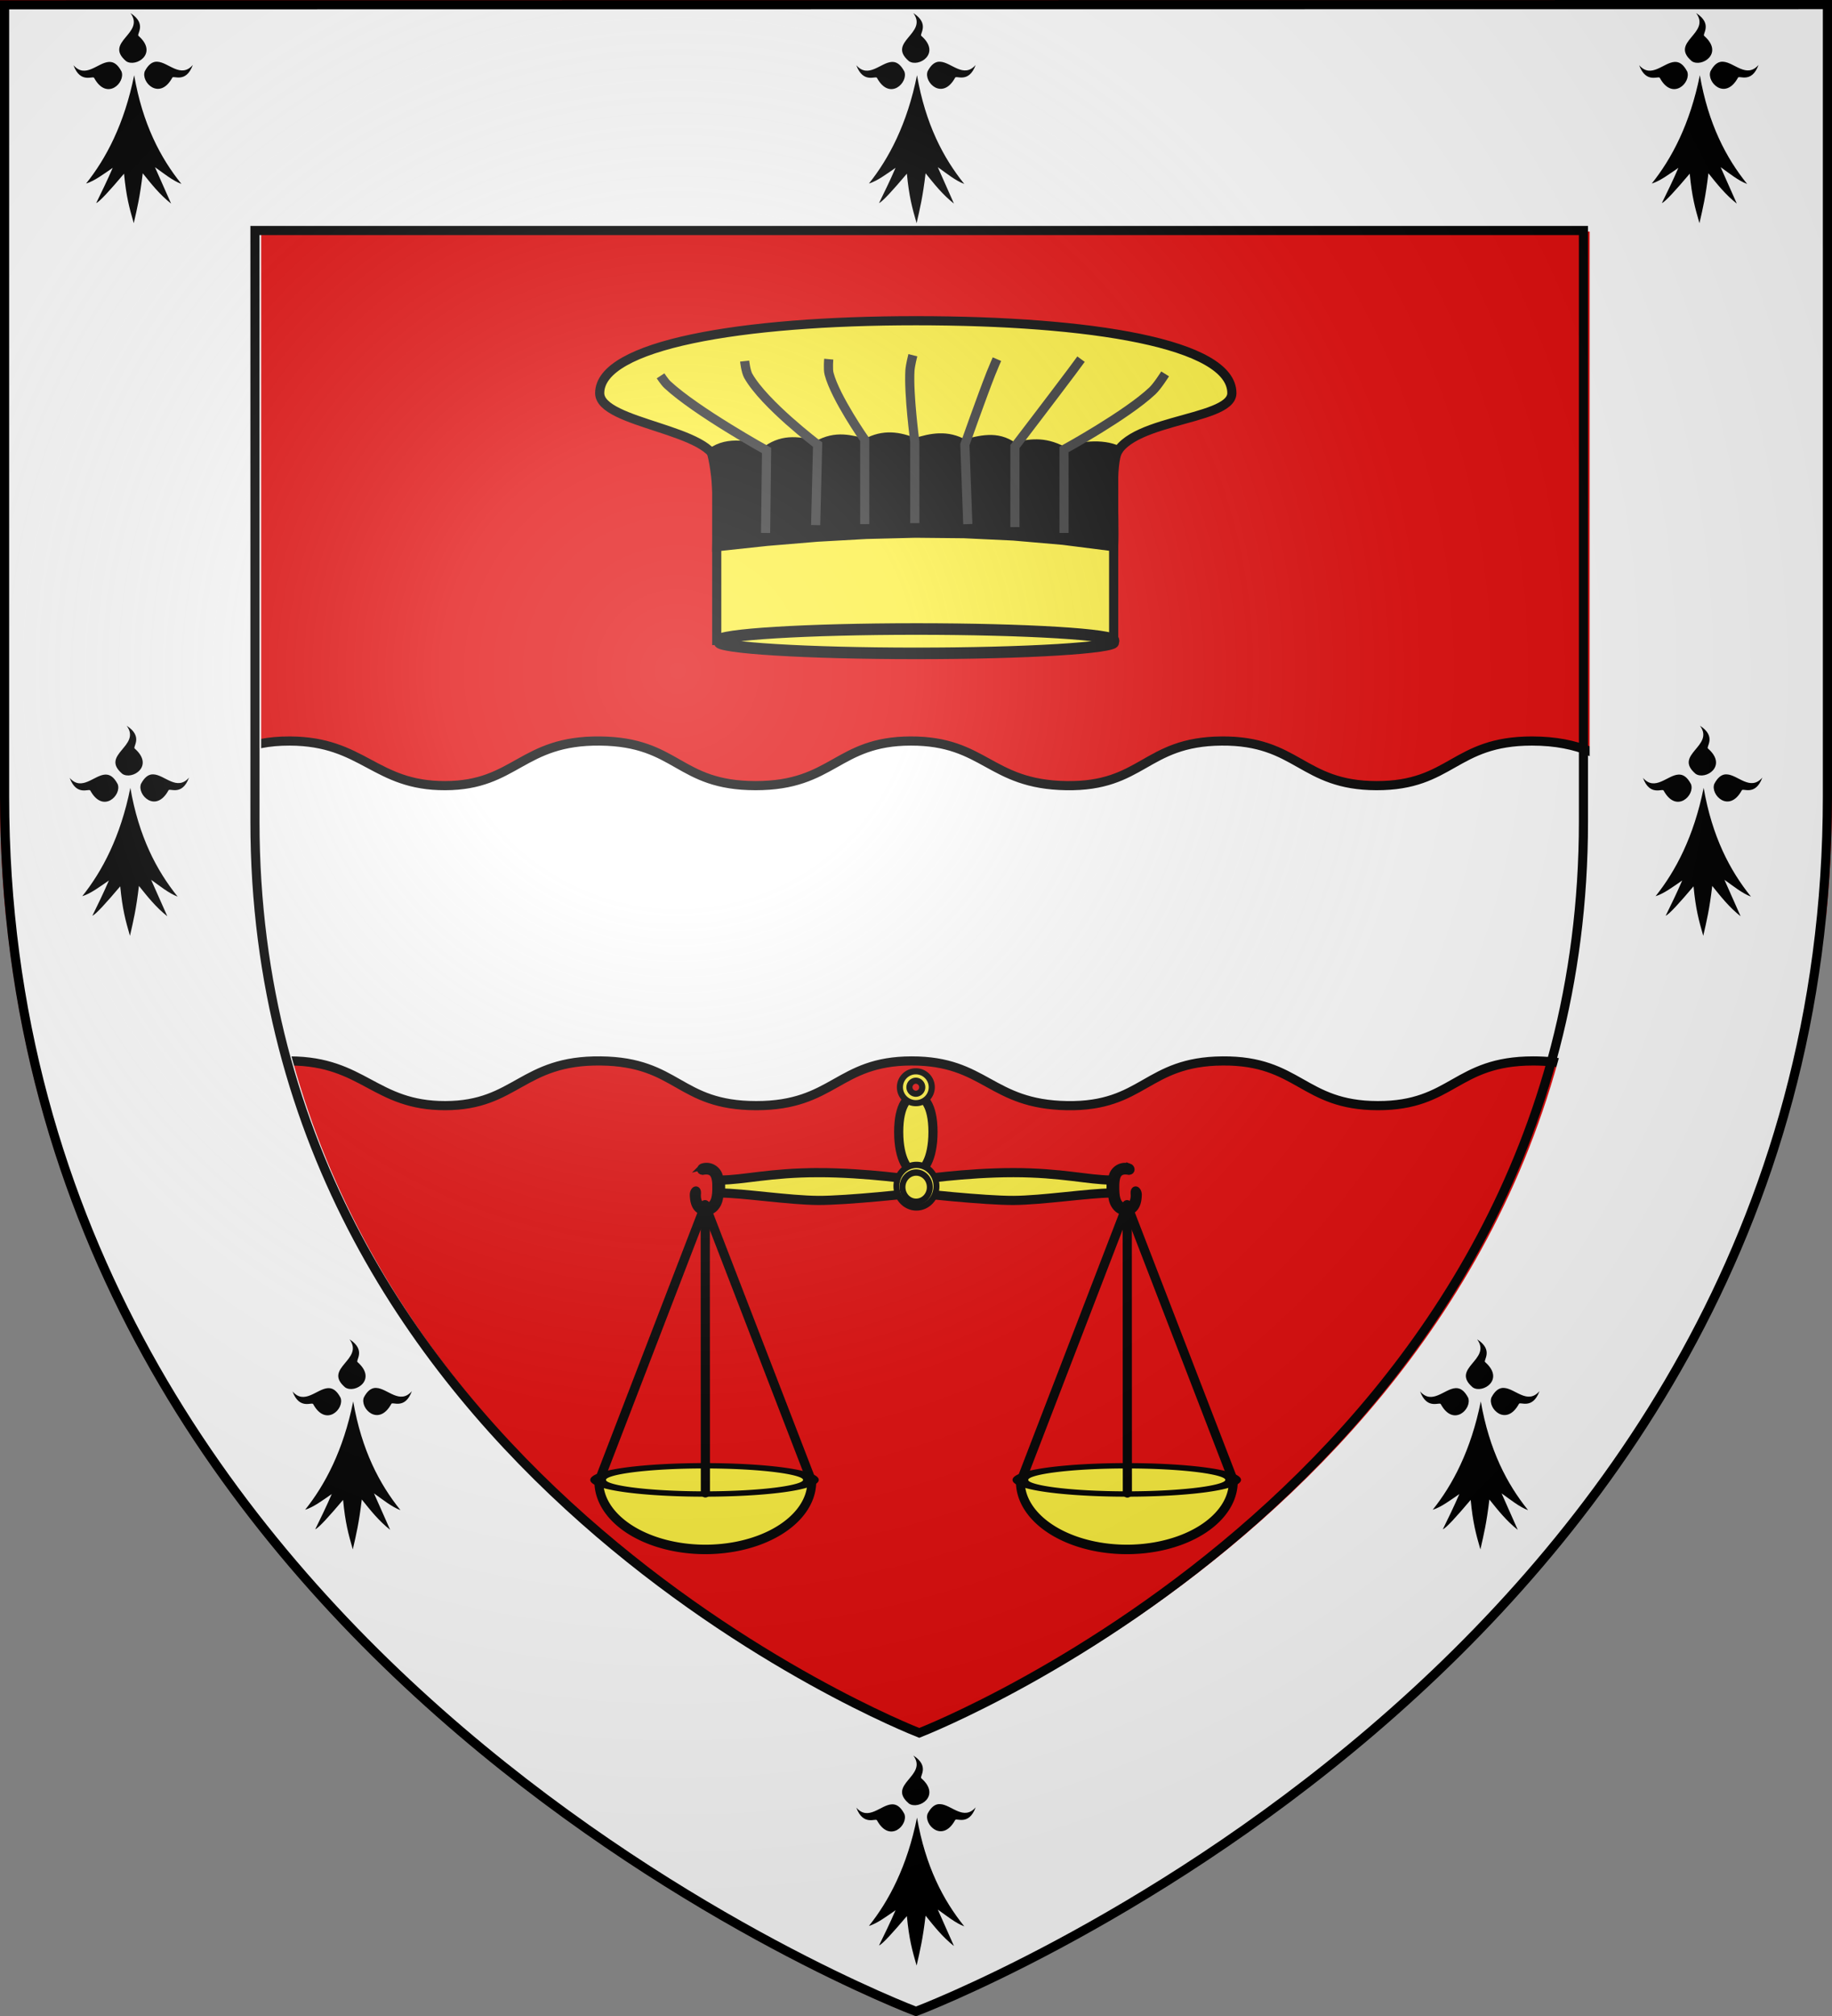 <svg xmlns="http://www.w3.org/2000/svg" xmlns:xlink="http://www.w3.org/1999/xlink" width="600" height="660" version="1.0"><rect width="100%" height="100%" fill="#808080" stroke="none"/><defs><radialGradient xlink:href="#a" id="h" cx="221.445" cy="226.331" r="300" fx="221.445" fy="226.331" gradientTransform="matrix(1.353 0 0 1.349 -77.63 -85.747)" gradientUnits="userSpaceOnUse"/><linearGradient id="a"><stop offset="0" style="stop-color:white;stop-opacity:.314"/><stop offset=".19" style="stop-color:white;stop-opacity:.251"/><stop offset=".6" style="stop-color:#6b6b6b;stop-opacity:.125"/><stop offset="1" style="stop-color:black;stop-opacity:.125"/></linearGradient></defs><g style="display:inline"><path d="M0 0v260.438C0 274.017.663 287.192 1.938 300H2c25.698 257.617 298 360 298 360v-1.5S570.474 556.543 596 300h2.063c1.274-12.808 1.937-25.983 1.937-39.562V0H0" style="fill:#e20909;fill-opacity:1;fill-rule:evenodd;stroke:none;display:inline"/><path d="M94.942 242.6c-14.343-.056-20.694 4.954-28.678 9.298v17.839c0 29.327 4.019 56.326 11.011 81.093 4.591-2.082 10.006-3.529 17.716-3.5 24.122.092 27.74 14.697 50.898 14.634 23.157-.064 25.045-14.938 50.872-14.633 25.42.3 25.352 14.62 50.898 14.633s26.626-14.604 50.897-14.633c24.272-.029 25.762 14.227 50.898 14.633s25.867-14.43 50.922-14.633c25.062-.204 26.263 14.593 50.848 14.633s25.379-14.633 50.922-14.633c8.998 0 15.173 1.804 20.383 4.135 7.104-24.942 11.207-52.149 11.207-81.73v-17.348c-8.615-4.291-15.928-9.788-32.03-9.788-25.518 0-26.314 14.648-50.874 14.608s-25.762-14.812-50.799-14.608c-25.029.203-25.738 15.014-50.848 14.608-25.111-.406-26.626-14.637-50.873-14.608s-25.329 14.622-50.849 14.608S222.01 242.9 196.615 242.6c-25.801-.305-27.666 14.545-50.8 14.608S119.04 242.691 94.942 242.6z" style="fill:#fff;fill-opacity:1;fill-rule:evenodd;stroke:#000;stroke-width:3;stroke-linecap:butt;stroke-linejoin:miter;stroke-miterlimit:4;stroke-opacity:1"/><g style="display:inline"><path d="M3.646 3.547v260.031c0 286.497 299.468 399.188 299.468 399.188l.532.187.53-.187s299.47-112.69 299.47-399.188V4.36h-1.5v-.812H3.646m84.75 75.062h436.843v193.875c0 213.12-215.236 297.734-218.406 298.97-3.03-1.18-218.437-85.779-218.437-298.97z" style="fill:#fff;fill-opacity:1;fill-rule:evenodd;stroke:none" transform="matrix(.996 0 0 .998 -2.51 -2.649)"/><path d="M86.355 78.27H523.2v193.875c0 213.12-215.236 297.733-218.406 298.968-3.03-1.18-218.438-85.777-218.438-298.968z" style="fill:none;stroke:#000;stroke-width:3;stroke-linecap:butt;stroke-linejoin:miter;stroke-miterlimit:4;stroke-opacity:1;display:inline" transform="matrix(.996 0 0 .998 -2.51 -2.649)"/></g></g><g style="display:inline"><path id="b" d="M42.732 4.286c4.95 6.716-8.89 9.39-1.427 15.746 3.182 2.158 10.615-2.515 4.084-8.257-.843-.492 2.937-3.887-2.657-7.489m8.28 15.922c-1.239.127-2.454.963-3.58 3.096-1.413 3.576 4.8 9.777 8.982 2.152.295-.93 4.446 2.05 6.742-4.194-3.936 4.524-7.963-.876-11.618-1.054-.178-.01-.35-.018-.527 0m-15.307.066c-3.655.178-7.704 5.6-11.64 1.076 2.296 6.243 6.49 3.264 6.786 4.194 4.181 7.624 10.351 1.424 8.938-2.152-1.287-2.438-2.654-3.188-4.084-3.118m8.235 4.348c-3.219 15.998-9.228 27.323-15.746 35.466 2.71-.813 5.774-3.117 8.719-5.139-1.801 4.195-3.602 7.828-5.403 11.53 1.076-.399 4.48-4.137 9.114-9.619.726 7.536 1.717 11.097 3.184 16.207 1.169-5.102 2.016-8.586 2.943-16.339 2.794 3.467 5.509 6.952 9.29 9.926L50.747 54.73c2.74 1.916 5.768 4.42 8.674 5.49-6.89-8.55-12.7-19.599-15.482-35.598" style="fill:#000;fill-opacity:1;fill-rule:evenodd;stroke:none;display:inline"/><use xlink:href="#b" id="c" width="600" height="660" x="0" y="0" transform="translate(256.39)"/><use xlink:href="#b" id="e" width="600" height="660" x="0" y="0" transform="translate(-1.248 233.308)"/><use xlink:href="#c" id="d" width="600" height="660" x="0" y="0" transform="translate(256.39)"/><use xlink:href="#d" width="600" height="660" transform="translate(1.248 233.308)"/><use xlink:href="#e" id="f" width="600" height="660" x="0" y="0" transform="translate(72.987 200.87)"/><use xlink:href="#f" id="g" width="600" height="660" x="0" y="0" transform="translate(184.65 136.25)"/><use xlink:href="#g" width="600" height="660" transform="translate(184.65 -136.25)"/><g style="stroke-width:4.664;stroke-miterlimit:4;stroke-dasharray:none;display:inline"><path d="M423.79-330.89s-66.333-5.526-100.03-5.526c-33.696 0-102.15 5.525-102.15 5.525v-89.218c0-18.263-59.61-20.717-59.61-36.601 0-24.564 72.082-36.853 161-36.853s161 11.582 161 36.853c0 14.98-60.21 12.731-60.21 36.601z" style="color:#000;fill:#fcef3c;fill-opacity:1;fill-rule:nonzero;stroke:#000;stroke-width:4.664;stroke-linecap:butt;stroke-linejoin:miter;stroke-miterlimit:4;stroke-opacity:1;stroke-dasharray:none;marker:none;visibility:visible;display:inline;overflow:visible" transform="matrix(.643 0 0 .643 92.24 422.362)"/><path d="M218.957-426.445c8.685-6.395 19.92-3.148 28.428-1.33 8.508-6.026 16.941-4.35 25.324-2.19 9.767-5.628 17.251-2.903 25.028-1.18 8.699-4.905 16.868-3.586 24.883-.244 8.288-2.72 16.577-4.188 24.894.616 8.316-1.95 16.66-4.613 25.057 1.404 8.534-1.477 15.21-3.165 25.374 2.116 8.768-2.3 19.496-4.21 28.144-.252-4.03 6.95-1.642 32.356-2.299 49.005l-25.775-3.275-25.325-2.19-25.027-1.18-24.884-.244-24.893.616-25.057 1.404-25.375 2.116-25.845 2.753c.143-16.21 1.234-32.63-2.652-47.945z" style="color:#000;fill:#000;fill-opacity:1;fill-rule:nonzero;stroke:#000;stroke-width:4.664;stroke-linecap:butt;stroke-linejoin:miter;stroke-miterlimit:4;stroke-opacity:1;stroke-dasharray:none;marker:none;visibility:visible;display:inline;overflow:visible" transform="matrix(.643 0 0 .643 92.24 422.362)"/><path d="M423.557-326.06c0 2.147-45.43 3.889-101.47 3.889s-101.47-1.742-101.47-3.89c0-2.147 45.43-3.888 101.47-3.888s101.47 1.74 101.47 3.889z" style="color:#000;fill:#fcef3c;fill-opacity:1;fill-rule:nonzero;stroke:#000;stroke-width:3.695;stroke-linecap:butt;stroke-linejoin:miter;stroke-miterlimit:4;stroke-opacity:1;stroke-dasharray:none;marker:none;visibility:visible;display:inline;overflow:visible" transform="matrix(.643 0 0 1.025 93.055 544.125)"/><path d="m246.5-385.5.5-42s-35.688-19.764-50.5-33.5c-1.393-1.292-3.5-4.5-3.5-4.5M272-389.5l1-41s-27.159-20.576-35.327-35c-1.269-2.24-1.84-7.5-1.84-7.5M297-390v-43s-14.887-21.227-18.155-33.5c-.643-2.416-.178-7.5-.178-7.5M322.5-390.5V-432s-3.201-24.118-2.482-36.188c.157-2.645 1.482-7.812 1.482-7.812M349.5-390l-1.5-40.5s8.521-24.103 13.19-36c.99-2.523 3.143-7.5 3.143-7.5M373.5-388.5v-41s19.325-25.27 28.863-38c1.615-2.156 4.804-6.5 4.804-6.5M398.5-385.5V-428s31.935-17.512 45.036-29.879c2.612-2.465 6.464-8.621 6.464-8.621" style="color:#000;fill:none;stroke:#313131;stroke-width:4.664;stroke-linecap:butt;stroke-linejoin:miter;stroke-miterlimit:4;stroke-opacity:1;stroke-dasharray:none;marker:none;visibility:visible;display:inline;overflow:visible" transform="matrix(.643 0 0 .643 92.24 422.362)"/></g><g style="fill:#fcef3c;stroke-width:5.463;stroke-miterlimit:4;stroke-dasharray:none;display:inline"><g style="fill:#fcef3c;stroke:#000;stroke-width:4.295;stroke-miterlimit:4;stroke-opacity:1;stroke-dasharray:none"><path d="M217.567 161.431c-1.492.48-1.718 2.198.031 2.354 5.09-.884 6.367 1.538 6.194 8.14-.118 4.476-1.088 7.06-4.232 7.55-3.141.49-4.52-2.787-4.099-6.056.079-2.27-2.356-2.056-2.58.654.058 6.527 3.384 8.014 6.399 8.037 4.438.035 7.046-4.202 6.952-7.765-.075-2.894-.11-5.335-.154-7.988-.042-2.449-3.509-6.213-8.511-4.926zM424.333 161.431c1.492.48 1.718 2.198-.031 2.354-5.09-.884-6.367 1.538-6.194 8.14.118 4.476 1.088 7.06 4.233 7.55 3.14.49 4.52-2.787 4.098-6.056-.078-2.27 2.356-2.056 2.58.654-.058 6.527-3.383 8.014-6.398 8.037-4.44.035-7.047-4.202-6.953-7.765.075-2.894.11-5.335.155-7.988.041-2.449 3.508-6.213 8.51-4.926z" style="fill:#fcef3c;fill-opacity:1;fill-rule:nonzero;stroke:#000;stroke-width:2.863;stroke-linecap:square;stroke-linejoin:miter;stroke-miterlimit:4;stroke-opacity:1;stroke-dasharray:none;stroke-dashoffset:0;marker:none;visibility:visible;display:inline;overflow:visible" transform="matrix(.676 0 0 .722 82.971 265.345)"/></g><path d="M264.915 70.703c-28.697.013-44.858 4.41-58.24 4.41v7.755c13.06 0 40.799 4.307 58.24 4.41 17.441.104 58.24-4.41 58.24-4.41s40.833 4.514 58.274 4.41c17.442-.103 45.18-4.41 58.24-4.41v-7.754c-13.382 0-29.542-4.398-58.24-4.411-28.697-.013-58.274 4.41-58.274 4.41s-29.543-4.423-58.24-4.41zM333.402 46.431c0 16.547-5.8 24.228-10.23 24.228s-10.23-7.68-10.23-24.228c0-16.546 5.8-21.741 10.23-21.741s10.23 5.195 10.23 21.741z" style="fill:#fcef3c;fill-opacity:1;fill-rule:nonzero;stroke:#000;stroke-width:5.463;stroke-linecap:square;stroke-linejoin:miter;stroke-miterlimit:4;stroke-opacity:1;stroke-dasharray:none;stroke-dashoffset:0;marker:none;visibility:visible;display:inline;overflow:visible" transform="translate(122.527 345.083)scale(.549)"/><path d="M402.857 333.79a64.286 64.286 0 1 1-128.571 0 64.286 64.286 0 1 1 128.571 0z" style="fill:#fcef3c;fill-opacity:1;fill-rule:nonzero;stroke:#000;stroke-width:19.061;stroke-linecap:square;stroke-linejoin:miter;stroke-miterlimit:4;stroke-opacity:1;stroke-dasharray:none;stroke-dashoffset:0;marker:none;visibility:visible;display:inline;overflow:visible" transform="matrix(.102 0 0 .108 265.613 352.28)"/><path d="M337.143 522.362a38.571 38.571 0 1 1-77.143 0 38.571 38.571 0 1 1 77.143 0z" style="fill:#fcef3c;fill-opacity:1;fill-rule:nonzero;stroke:#000;stroke-width:16.712;stroke-linecap:square;stroke-linejoin:miter;stroke-miterlimit:4;stroke-opacity:1;stroke-dasharray:none;stroke-dashoffset:0;marker:none;visibility:visible;display:inline;overflow:visible" transform="matrix(.116 0 0 .124 265.413 323.88)"/><path d="M323.172 10.272c-5.244 0-9.5 4.256-9.5 9.5s4.256 9.5 9.5 9.5 9.5-4.256 9.5-9.5-4.256-9.5-9.5-9.5zm0 5.594a3.907 3.907 0 0 1 0 7.812 3.907 3.907 0 0 1 0-7.812z" style="fill:#fcef3c;fill-opacity:1;fill-rule:nonzero;stroke:#000;stroke-width:3.642;stroke-linecap:square;stroke-linejoin:miter;stroke-miterlimit:4;stroke-opacity:1;stroke-dasharray:none;stroke-dashoffset:0;marker:none;visibility:visible;display:inline;overflow:visible" transform="translate(122.527 345.083)scale(.549)"/><path d="M4.027 891.27a235.598 140.477 0 1 1-471.196-.292l235.598.291z" style="fill:#fcef3c;fill-opacity:1;fill-rule:nonzero;stroke:#000;stroke-width:19.636;stroke-linecap:square;stroke-linejoin:miter;stroke-miterlimit:4;stroke-opacity:1;stroke-dasharray:none;stroke-dashoffset:0;marker:none;visibility:visible;display:inline;overflow:visible" transform="matrix(.148 0 0 .158 265.274 344.259)"/><path d="M197.552 89.97 134.27 254.357" style="fill:#fcef3c;fill-rule:evenodd;stroke:#000;stroke-width:5.463;stroke-linecap:round;stroke-linejoin:miter;stroke-miterlimit:4;stroke-opacity:1;stroke-dasharray:none;display:inline" transform="translate(122.527 345.083)scale(.549)"/><path d="m197.374 89.837 63.535 164.64" style="fill:#fcef3c;fill-opacity:1;fill-rule:evenodd;stroke:#000;stroke-width:5.463;stroke-linecap:round;stroke-linejoin:miter;stroke-miterlimit:4;stroke-opacity:1;stroke-dasharray:none;display:inline" transform="translate(122.527 345.083)scale(.549)"/><path d="M4.027 891.27a235.598 140.477 0 1 1-471.196-.292l235.598.291z" style="fill:#fcef3c;fill-opacity:1;fill-rule:nonzero;stroke:#000;stroke-width:19.636;stroke-linecap:square;stroke-linejoin:miter;stroke-miterlimit:4;stroke-opacity:1;stroke-dasharray:none;stroke-dashoffset:0;marker:none;visibility:visible;display:inline;overflow:visible" transform="matrix(.148 0 0 .158 403.322 344.259)"/><path d="M817.42 393.719a44.837 17.337 0 1 1-89.672 0 44.837 17.337 0 1 1 89.673 0" style="fill:#fcef3c;fill-opacity:1;stroke:#000;stroke-width:6.617;stroke-linecap:round;stroke-linejoin:round;stroke-miterlimit:4;stroke-opacity:1;stroke-dasharray:none" transform="matrix(.777 0 0 .265 -369.557 380.148)"/><path d="m197.544 90.525.081 171.167" style="fill:#fcef3c;fill-rule:evenodd;stroke:#000;stroke-width:5.463;stroke-linecap:round;stroke-linejoin:miter;stroke-miterlimit:4;stroke-opacity:1;stroke-dasharray:none" transform="translate(122.527 345.083)scale(.549)"/><path d="m449.288 89.97-63.284 164.389" style="fill:#fcef3c;fill-rule:evenodd;stroke:#000;stroke-width:5.463;stroke-linecap:round;stroke-linejoin:miter;stroke-miterlimit:4;stroke-opacity:1;stroke-dasharray:none;display:inline" transform="translate(122.527 345.083)scale(.549)"/><path d="m449.11 89.837 63.534 164.64" style="fill:#fcef3c;fill-opacity:1;fill-rule:evenodd;stroke:#000;stroke-width:5.463;stroke-linecap:round;stroke-linejoin:miter;stroke-miterlimit:4;stroke-opacity:1;stroke-dasharray:none;display:inline" transform="translate(122.527 345.083)scale(.549)"/><path d="M817.42 393.719a44.837 17.337 0 1 1-89.672 0 44.837 17.337 0 1 1 89.673 0" style="fill:#fcef3c;fill-opacity:1;stroke:#000;stroke-width:6.617;stroke-linecap:round;stroke-linejoin:round;stroke-miterlimit:4;stroke-opacity:1;stroke-dasharray:none" transform="matrix(.777 0 0 .265 -231.27 380.148)"/><path d="m449.28 90.525.08 171.24" style="fill:#fcef3c;fill-rule:evenodd;stroke:#000;stroke-width:5.463;stroke-linecap:round;stroke-linejoin:miter;stroke-miterlimit:4;stroke-opacity:1;stroke-dasharray:none" transform="translate(122.527 345.083)scale(.549)"/></g></g><g style="display:inline"><path d="M300 658.5s298.5-112.32 298.5-397.772V2.176H1.5v258.552C1.5 546.18 300 658.5 300 658.5" style="opacity:1;fill:url(#h);fill-opacity:1;fill-rule:evenodd;stroke:none;stroke-width:1px;stroke-linecap:butt;stroke-linejoin:miter;stroke-opacity:1"/></g><g style="display:inline"><path d="M300 658.5S1.5 546.18 1.5 260.728V1.558l597-.059v259.23C598.5 546.178 300 658.5 300 658.5z" style="fill:none;stroke:#000;stroke-width:3;stroke-linecap:butt;stroke-linejoin:miter;stroke-miterlimit:4;stroke-opacity:1;stroke-dasharray:none"/></g></svg>